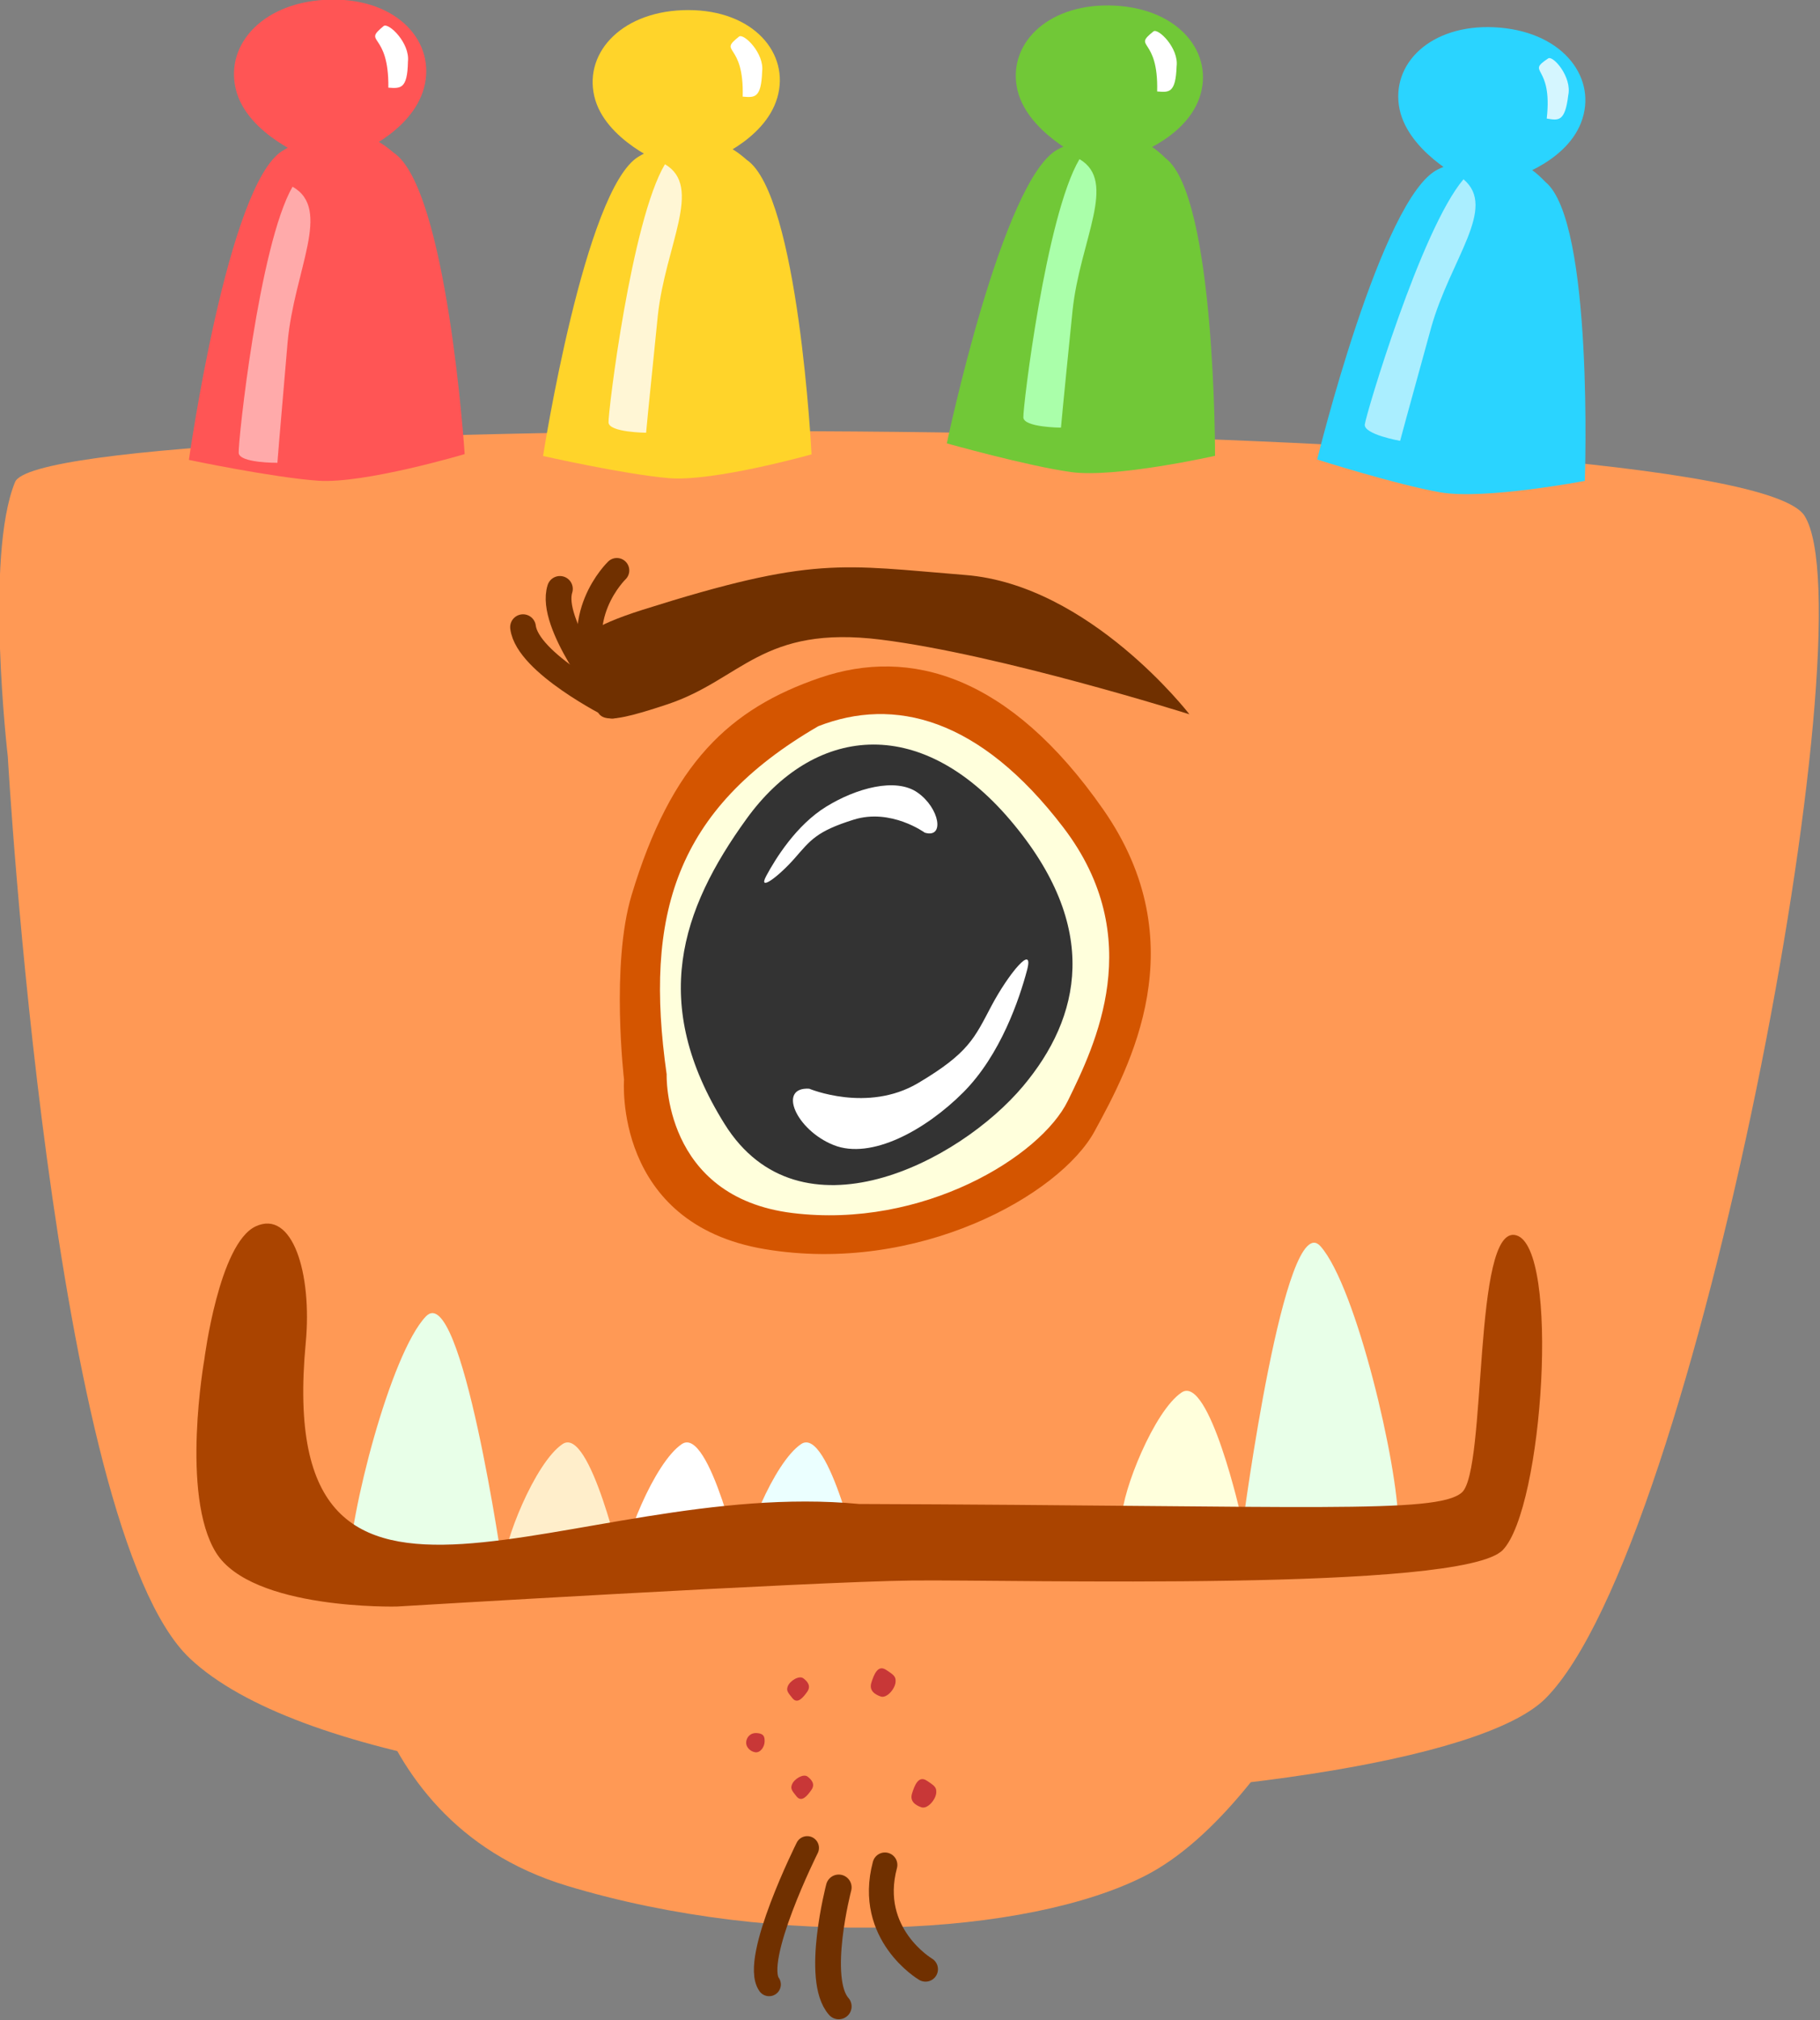<?xml version="1.0" encoding="UTF-8" standalone="no"?>
<!-- Created with Inkscape (http://www.inkscape.org/) -->

<svg
   version="1.1"
   id="svg31367"
   width="238.395"
   height="264.453"
   viewBox="0 0 238.395 264.453"
   sodipodi:docname="STWOR1.pdf"
   xmlns:inkscape="http://www.inkscape.org/namespaces/inkscape"
   xmlns:sodipodi="http://sodipodi.sourceforge.net/DTD/sodipodi-0.dtd"
   xmlns="http://www.w3.org/2000/svg"
   xmlns:svg="http://www.w3.org/2000/svg">
  <rect x="0" y="0" width="238.395" height="264.453" fill="#808080" stroke="none"/>
  <defs
     id="defs31371" />
  <sodipodi:namedview
     id="namedview31369"
     pagecolor="#ffffff"
     bordercolor="#000000"
     borderopacity="0.25"
     inkscape:showpageshadow="2"
     inkscape:pageopacity="0.0"
     inkscape:pagecheckerboard="0"
     inkscape:deskcolor="#d1d1d1"
     showgrid="false" />
  <g
     id="g31375"
     inkscape:groupmode="layer"
     inkscape:label="Page 1"
     transform="matrix(1.333,0,0,1.333,-374.604,-217.211)">
    <g
       id="g31377">
      <path
         d="m 281.789,237.242 c 0,0 4.297,75.793 17.906,88.582 20.973,19.699 120.743,16.406 133.2,3.914 14.824,-14.863 31.91,-105.875 25.449,-116.136 -6.461,-10.262 -172.836,-10.61 -175.84,-3.317 -3.008,7.297 -0.715,26.957 -0.715,26.957 z"
         style="fill:#ff9955;fill-opacity:1;fill-rule:nonzero;stroke:none"
         id="path31379" />
      <path
         d="m 315.305,317.023 h 38.586 c 39.66,-1.457 61.078,-0.269 64.527,-4.468 0,0 -11.027,27.496 -24.816,34.574 -11.579,5.945 -36.145,7.273 -56.84,1.019 -21.922,-6.625 -21.457,-31.125 -21.457,-31.125 z"
         style="fill:#ff9955;fill-opacity:1;fill-rule:nonzero;stroke:none"
         id="path31381" />
      <path
         d="m 315.305,317.023 c 0,-5.105 4.078,-21.152 7.57,-24.8 3.496,-3.649 7.57,24.8 7.57,24.8 z"
         style="fill:#e8ffe8;fill-opacity:1;fill-rule:nonzero;stroke:none"
         id="path31383" />
      <path
         d="m 330.445,317.023 c 0,-2.523 3.157,-10.461 5.864,-12.265 2.703,-1.805 5.859,12.265 5.859,12.265 z"
         style="fill:#ffeecb;fill-opacity:1;fill-rule:nonzero;stroke:none"
         id="path31385" />
      <path
         d="m 342.168,317.023 c 0,-2.523 3.156,-10.461 5.859,-12.265 2.707,-1.805 5.864,12.265 5.864,12.265 z"
         style="fill:#ffffff;fill-opacity:1;fill-rule:nonzero;stroke:none"
         id="path31387" />
      <path
         d="m 391.277,311.957 c 0,-2.523 3.153,-10.461 5.86,-12.266 2.703,-1.804 5.859,12.266 5.859,12.266 z"
         style="fill:#ffffdc;fill-opacity:1;fill-rule:nonzero;stroke:none"
         id="path31389" />
      <path
         d="m 353.891,317.023 c 0,-2.523 3.156,-10.461 5.859,-12.265 2.707,-1.805 5.859,12.265 5.859,12.265 z"
         style="fill:#ebffff;fill-opacity:1;fill-rule:nonzero;stroke:none"
         id="path31391" />
      <path
         d="m 418.418,312.555 c 0,-5.602 -4.106,-23.211 -7.629,-27.211 -3.519,-4.004 -7.629,27.211 -7.629,27.211 z"
         style="fill:#e8ffe8;fill-opacity:1;fill-rule:nonzero;stroke:none"
         id="path31393" />
      <path
         d="m 301.109,296.406 c 0,0 -2.375,13.356 1.141,19.016 3.516,5.66 17.781,5.293 17.781,5.293 0,0 40.594,-2.442 50.641,-2.555 10.047,-0.113 54.043,1.156 58.023,-2.996 3.985,-4.156 5.625,-29.695 1.321,-30.906 -4.309,-1.207 -2.844,23.168 -5.364,25.277 -2.515,2.11 -14.832,1.274 -59.195,1.11 -28.16,-2.672 -57.629,18.406 -54.391,-15.813 0.645,-6.891 -1.316,-13.133 -4.921,-11.449 -3.602,1.683 -5.036,13.023 -5.036,13.023 z"
         style="fill:#aa4400;fill-opacity:1;fill-rule:nonzero;stroke:none"
         id="path31395" />
      <path
         d="m 342.344,268.977 c 0,0 -1.106,14.16 13.871,16.648 14.98,2.492 28.953,-5.301 32.379,-11.605 3.426,-6.301 10.015,-18.422 0.836,-31.579 -9.18,-13.156 -18.961,-15.961 -27.828,-12.933 -8.872,3.031 -14.614,8.39 -18.516,21.344 -2.063,6.859 -0.742,18.125 -0.742,18.125 z"
         style="fill:#d45500;fill-opacity:1;fill-rule:nonzero;stroke:none"
         id="path31397" />
      <path
         d="m 346.531,268.449 c 0,0 -0.422,12.055 12.375,13.625 12.801,1.567 24.375,-5.551 27.051,-11.023 2.68,-5.473 7.832,-15.996 -0.434,-26.828 -8.269,-10.828 -16.668,-12.852 -24.085,-9.961 -14.11,8.172 -17.122,18.578 -14.907,34.187 z"
         style="fill:#ffffdc;fill-opacity:1;fill-rule:nonzero;stroke:none"
         id="path31399" />
      <path
         d="m 381.578,269.586 c 5.594,-6.676 7.715,-15.52 -1.285,-26.102 -9,-10.582 -19.395,-9.129 -25.898,-0.14 -6.508,8.988 -9.543,18.172 -2.172,29.984 7.371,11.809 23.019,3.82 29.355,-3.742 z"
         style="fill:#333333;fill-opacity:1;fill-rule:nonzero;stroke:none"
         id="path31401" />
      <path
         d="m 360.539,269.863 c 0,0 5.719,2.399 10.699,-0.551 4.985,-2.953 5.539,-4.429 7.2,-7.566 1.66,-3.137 4.242,-6.273 3.503,-3.508 -0.738,2.77 -2.582,8.305 -6.273,11.996 -3.691,3.692 -9.039,6.641 -12.73,5.164 -3.692,-1.472 -5.536,-5.718 -2.399,-5.535 z"
         style="fill:#ffffff;fill-opacity:1;fill-rule:nonzero;stroke:none"
         id="path31403" />
      <path
         d="m 371.895,244.719 c 0,0 -3.321,-2.418 -6.981,-1.278 -3.664,1.145 -4.242,2.012 -5.793,3.782 -1.547,1.769 -3.691,3.394 -2.793,1.726 0.899,-1.672 2.93,-4.961 5.871,-6.777 2.942,-1.817 6.84,-2.902 8.992,-1.387 2.157,1.512 2.696,4.527 0.704,3.934 z"
         style="fill:#ffffff;fill-opacity:1;fill-rule:nonzero;stroke:none"
         id="path31405" />
      <g
         id="g31407">
        <path
           d="m 363.441,348.301 c 0,0 -2.363,9.027 0,11.683"
           style="fill:none;stroke:#703000;stroke-width:2.528;stroke-linecap:round;stroke-linejoin:miter;stroke-miterlimit:4;stroke-dasharray:none;stroke-opacity:1"
           id="path31409" />
      </g>
      <g
         id="g31411">
        <path
           d="m 360.344,344.418 c 0,0 -5.485,10.969 -3.746,13.41"
           style="fill:none;stroke:#703000;stroke-width:2.307;stroke-linecap:round;stroke-linejoin:miter;stroke-miterlimit:4;stroke-dasharray:none;stroke-opacity:1"
           id="path31413" />
      </g>
      <g
         id="g31415">
        <path
           d="m 371.969,356.332 c 0,0 -5.809,-3.426 -3.989,-10.242"
           style="fill:none;stroke:#703000;stroke-width:2.443;stroke-linecap:round;stroke-linejoin:miter;stroke-miterlimit:4;stroke-dasharray:none;stroke-opacity:1"
           id="path31417" />
      </g>
      <g
         id="g31419">
        <path
           d="m 340.781,231.461 c 0,0 -5.82,-7.297 -4.738,-10.68"
           style="fill:none;stroke:#703000;stroke-width:2.528;stroke-linecap:round;stroke-linejoin:miter;stroke-miterlimit:4;stroke-dasharray:none;stroke-opacity:1"
           id="path31421" />
      </g>
      <g
         id="g31423">
        <path
           d="m 341.199,232.25 c 0,0 -8.344,-4.184 -8.781,-7.711"
           style="fill:none;stroke:#703000;stroke-width:2.528;stroke-linecap:round;stroke-linejoin:miter;stroke-miterlimit:4;stroke-dasharray:none;stroke-opacity:1"
           id="path31425" />
      </g>
      <g
         id="g31427">
        <path
           d="m 341.637,218.969 c 0,0 -4.864,4.676 -1.516,10.886"
           style="fill:none;stroke:#703000;stroke-width:2.443;stroke-linecap:round;stroke-linejoin:miter;stroke-miterlimit:4;stroke-dasharray:none;stroke-opacity:1"
           id="path31429" />
      </g>
      <path
         d="m 344.16,222.836 c -10.148,3.211 -5.371,4.887 -4.883,7.816 0.489,2.93 0,3.907 7.325,1.465 7.328,-2.441 9.281,-7.816 21.003,-6.351 11.723,1.468 30.297,7.328 30.297,7.328 0,0 -9.785,-12.699 -21.996,-13.676 -12.207,-0.977 -14.89,-1.91 -31.746,3.418 z"
         style="fill:#703000;fill-opacity:1;fill-rule:nonzero;stroke:none"
         id="path31431" />
      <path
         d="m 326.684,207.543 c 0,0 -1.711,-26.137 -6.993,-29.609 -7.031,-6.036 -4.964,7.644 -3.98,0.25 0,0 5.746,-2.118 6.969,-6.582 1.222,-4.465 -2.524,-8.79 -9.118,-8.692 -6.527,0.094 -10.46,4.305 -9.367,8.805 1.094,4.496 7.243,6.781 7.243,6.781 1.058,7.387 4.058,-4.883 -2.668,-0.73 -5.383,3.324 -9.184,30.347 -9.184,30.347 0,0 8.172,1.719 12.691,2.043 4.52,0.324 14.407,-2.613 14.407,-2.613 z"
         style="fill:#ff5555;fill-opacity:1;fill-rule:nonzero;stroke:none"
         id="path31433" />
      <path
         d="m 318.719,165.508 c 0.465,-0.383 2.601,1.64 2.39,3.496 -0.05,2.734 -0.746,2.633 -1.925,2.555 0.07,-5.579 -2.606,-4.286 -0.465,-6.051 z"
         style="fill:#ffffff;fill-opacity:1;fill-rule:nonzero;stroke:none"
         id="path31435" />
      <path
         d="m 309.77,181.285 c 3.906,2.203 0.171,8.156 -0.485,15.27 -0.851,9.8 -1.004,11.843 -1.004,11.843 0,0 -3.734,0.032 -3.804,-0.972 -0.075,-1.004 1.996,-20.41 5.293,-26.141 z"
         style="fill:#ffaaaa;fill-opacity:1;fill-rule:nonzero;stroke:none"
         id="path31437" />
      <path
         d="m 400.418,207.711 c 0,0 0.055,-25.496 -4.848,-29.215 -6.433,-6.32 -5.324,7.098 -3.882,-0.016 0,0 5.722,-1.679 7.199,-5.937 1.48,-4.254 -1.871,-8.699 -8.282,-9.039 -6.347,-0.336 -10.441,3.496 -9.675,7.937 0.769,4.438 6.59,7.063 6.59,7.063 0.542,7.242 4.261,-4.481 -2.547,-0.887 -5.442,2.875 -10.911,28.871 -10.911,28.871 0,0 7.825,2.203 12.192,2.817 4.367,0.613 14.164,-1.594 14.164,-1.594 z"
         style="fill:#71c837;fill-opacity:1;fill-rule:nonzero;stroke:none"
         id="path31439" />
      <path
         d="m 394.363,166.035 c 0.457,-0.363 2.508,1.633 2.278,3.434 -0.09,2.66 -0.762,2.554 -1.911,2.461 0.145,-5.426 -2.476,-4.203 -0.367,-5.895 z"
         style="fill:#ffffff;fill-opacity:1;fill-rule:nonzero;stroke:none"
         id="path31441" />
      <path
         d="m 387.098,178.578 c 3.773,2.199 0.054,7.942 -0.68,14.856 -0.969,9.527 -1.141,11.511 -1.141,11.511 0,0 -3.636,-0.019 -3.695,-0.996 -0.055,-0.98 2.227,-19.84 5.516,-25.371 z"
         style="fill:#aaffaa;fill-opacity:1;fill-rule:nonzero;stroke:none"
         id="path31443" />
      <path
         d="m 436.754,210.172 c 0,0 0.898,-25.477 -3.879,-29.36 -6.215,-6.531 -5.555,6.918 -3.879,-0.144 0,0 5.777,-1.488 7.395,-5.691 1.621,-4.207 -1.582,-8.762 -7.977,-9.313 -6.332,-0.547 -10.551,3.148 -9.934,7.609 0.622,4.465 6.352,7.282 6.352,7.282 0.301,7.257 4.406,-4.336 -2.516,-0.969 -5.535,2.687 -11.863,28.488 -11.863,28.488 0,0 7.75,2.465 12.094,3.223 4.344,0.758 14.207,-1.125 14.207,-1.125 z"
         style="fill:#2ad4ff;fill-opacity:1;fill-rule:nonzero;stroke:none"
         id="path31445" />
      <path
         d="m 433.152,168.688 c 0.489,-0.329 2.36,1.839 1.973,3.617 -0.316,2.644 -0.98,2.476 -2.113,2.285 0.613,-5.391 -2.106,-4.402 0.14,-5.902 z"
         style="fill:#d5f6ff;fill-opacity:1;fill-rule:nonzero;stroke:none"
         id="path31447" />
      <path
         d="m 424.832,180.555 c 3.348,2.8 -1.281,7.836 -3.168,14.531 -2.551,9.226 -3.059,11.156 -3.059,11.156 0,0 -3.578,-0.629 -3.472,-1.605 0.109,-0.973 5.527,-19.18 9.699,-24.082 z"
         style="fill:#aaeeff;fill-opacity:1;fill-rule:nonzero;stroke:none"
         id="path31449" />
      <path
         d="m 360.77,207.57 c 0,0 -1.278,-25.461 -6.368,-28.922 -6.754,-5.976 -4.949,7.368 -3.879,0.188 0,0 5.625,-1.977 6.883,-6.301 1.254,-4.328 -2.328,-8.594 -8.746,-8.597 -6.355,-0.004 -10.242,4.035 -9.246,8.429 0.996,4.395 6.949,6.711 6.949,6.711 0.918,7.203 4.02,-4.695 -2.59,-0.75 -5.285,3.152 -9.386,29.399 -9.386,29.399 0,0 7.929,1.793 12.32,2.175 4.395,0.387 14.063,-2.332 14.063,-2.332 z"
         style="fill:#ffd42a;fill-opacity:1;fill-rule:nonzero;stroke:none"
         id="path31451" />
      <path
         d="m 353.641,166.543 c 0.457,-0.363 2.507,1.637 2.273,3.437 -0.09,2.661 -0.766,2.551 -1.91,2.458 0.152,-5.426 -2.473,-4.208 -0.363,-5.895 z"
         style="fill:#ffffff;fill-opacity:1;fill-rule:nonzero;stroke:none"
         id="path31453" />
      <path
         d="m 346.363,179.078 c 3.77,2.203 0.047,7.942 -0.699,14.856 -0.976,9.523 -1.152,11.511 -1.152,11.511 0,0 -3.637,-0.027 -3.692,-1.004 -0.054,-0.98 2.246,-19.836 5.543,-25.363 z"
         style="fill:#fff6d5;fill-opacity:1;fill-rule:nonzero;stroke:none"
         id="path31455" />
      <path
         d="m 369.027,328.113 c -0.039,0.68 -0.867,1.645 -1.461,1.438 -0.597,-0.207 -1.16,-0.59 -0.918,-1.36 0.243,-0.769 0.625,-1.789 1.43,-1.265 0.809,0.519 0.981,0.679 0.949,1.183 z"
         style="fill:#c83737;fill-opacity:1;fill-rule:nonzero;stroke:none"
         id="path31457" />
      <path
         d="m 373.023,338.992 c -0.039,0.684 -0.867,1.649 -1.464,1.438 -0.594,-0.207 -1.157,-0.59 -0.914,-1.36 0.242,-0.769 0.621,-1.785 1.429,-1.265 0.809,0.519 0.981,0.679 0.949,1.187 z"
         style="fill:#c83737;fill-opacity:1;fill-rule:nonzero;stroke:none"
         id="path31459" />
      <path
         d="m 354.344,334.035 c 0.035,-0.461 0.39,-0.941 1.066,-0.89 0.676,0.05 0.766,0.359 0.746,0.859 -0.019,0.504 -0.422,1.113 -0.945,1.019 -0.527,-0.097 -0.902,-0.554 -0.867,-0.988 z"
         style="fill:#c83737;fill-opacity:1;fill-rule:nonzero;stroke:none"
         id="path31461" />
      <path
         d="m 358.848,338.188 c 0.203,-0.532 1.105,-1.086 1.527,-0.774 0.418,0.316 0.77,0.762 0.379,1.313 -0.387,0.55 -0.945,1.261 -1.453,0.644 -0.508,-0.621 -0.606,-0.789 -0.453,-1.183 z"
         style="fill:#c83737;fill-opacity:1;fill-rule:nonzero;stroke:none"
         id="path31463" />
      <path
         d="m 358.438,328.539 c 0.207,-0.531 1.109,-1.09 1.527,-0.773 0.422,0.316 0.769,0.761 0.383,1.312 -0.391,0.551 -0.95,1.262 -1.457,0.641 -0.508,-0.617 -0.606,-0.785 -0.453,-1.18 z"
         style="fill:#c83737;fill-opacity:1;fill-rule:nonzero;stroke:none"
         id="path31465" />
    </g>
  </g>
</svg>
